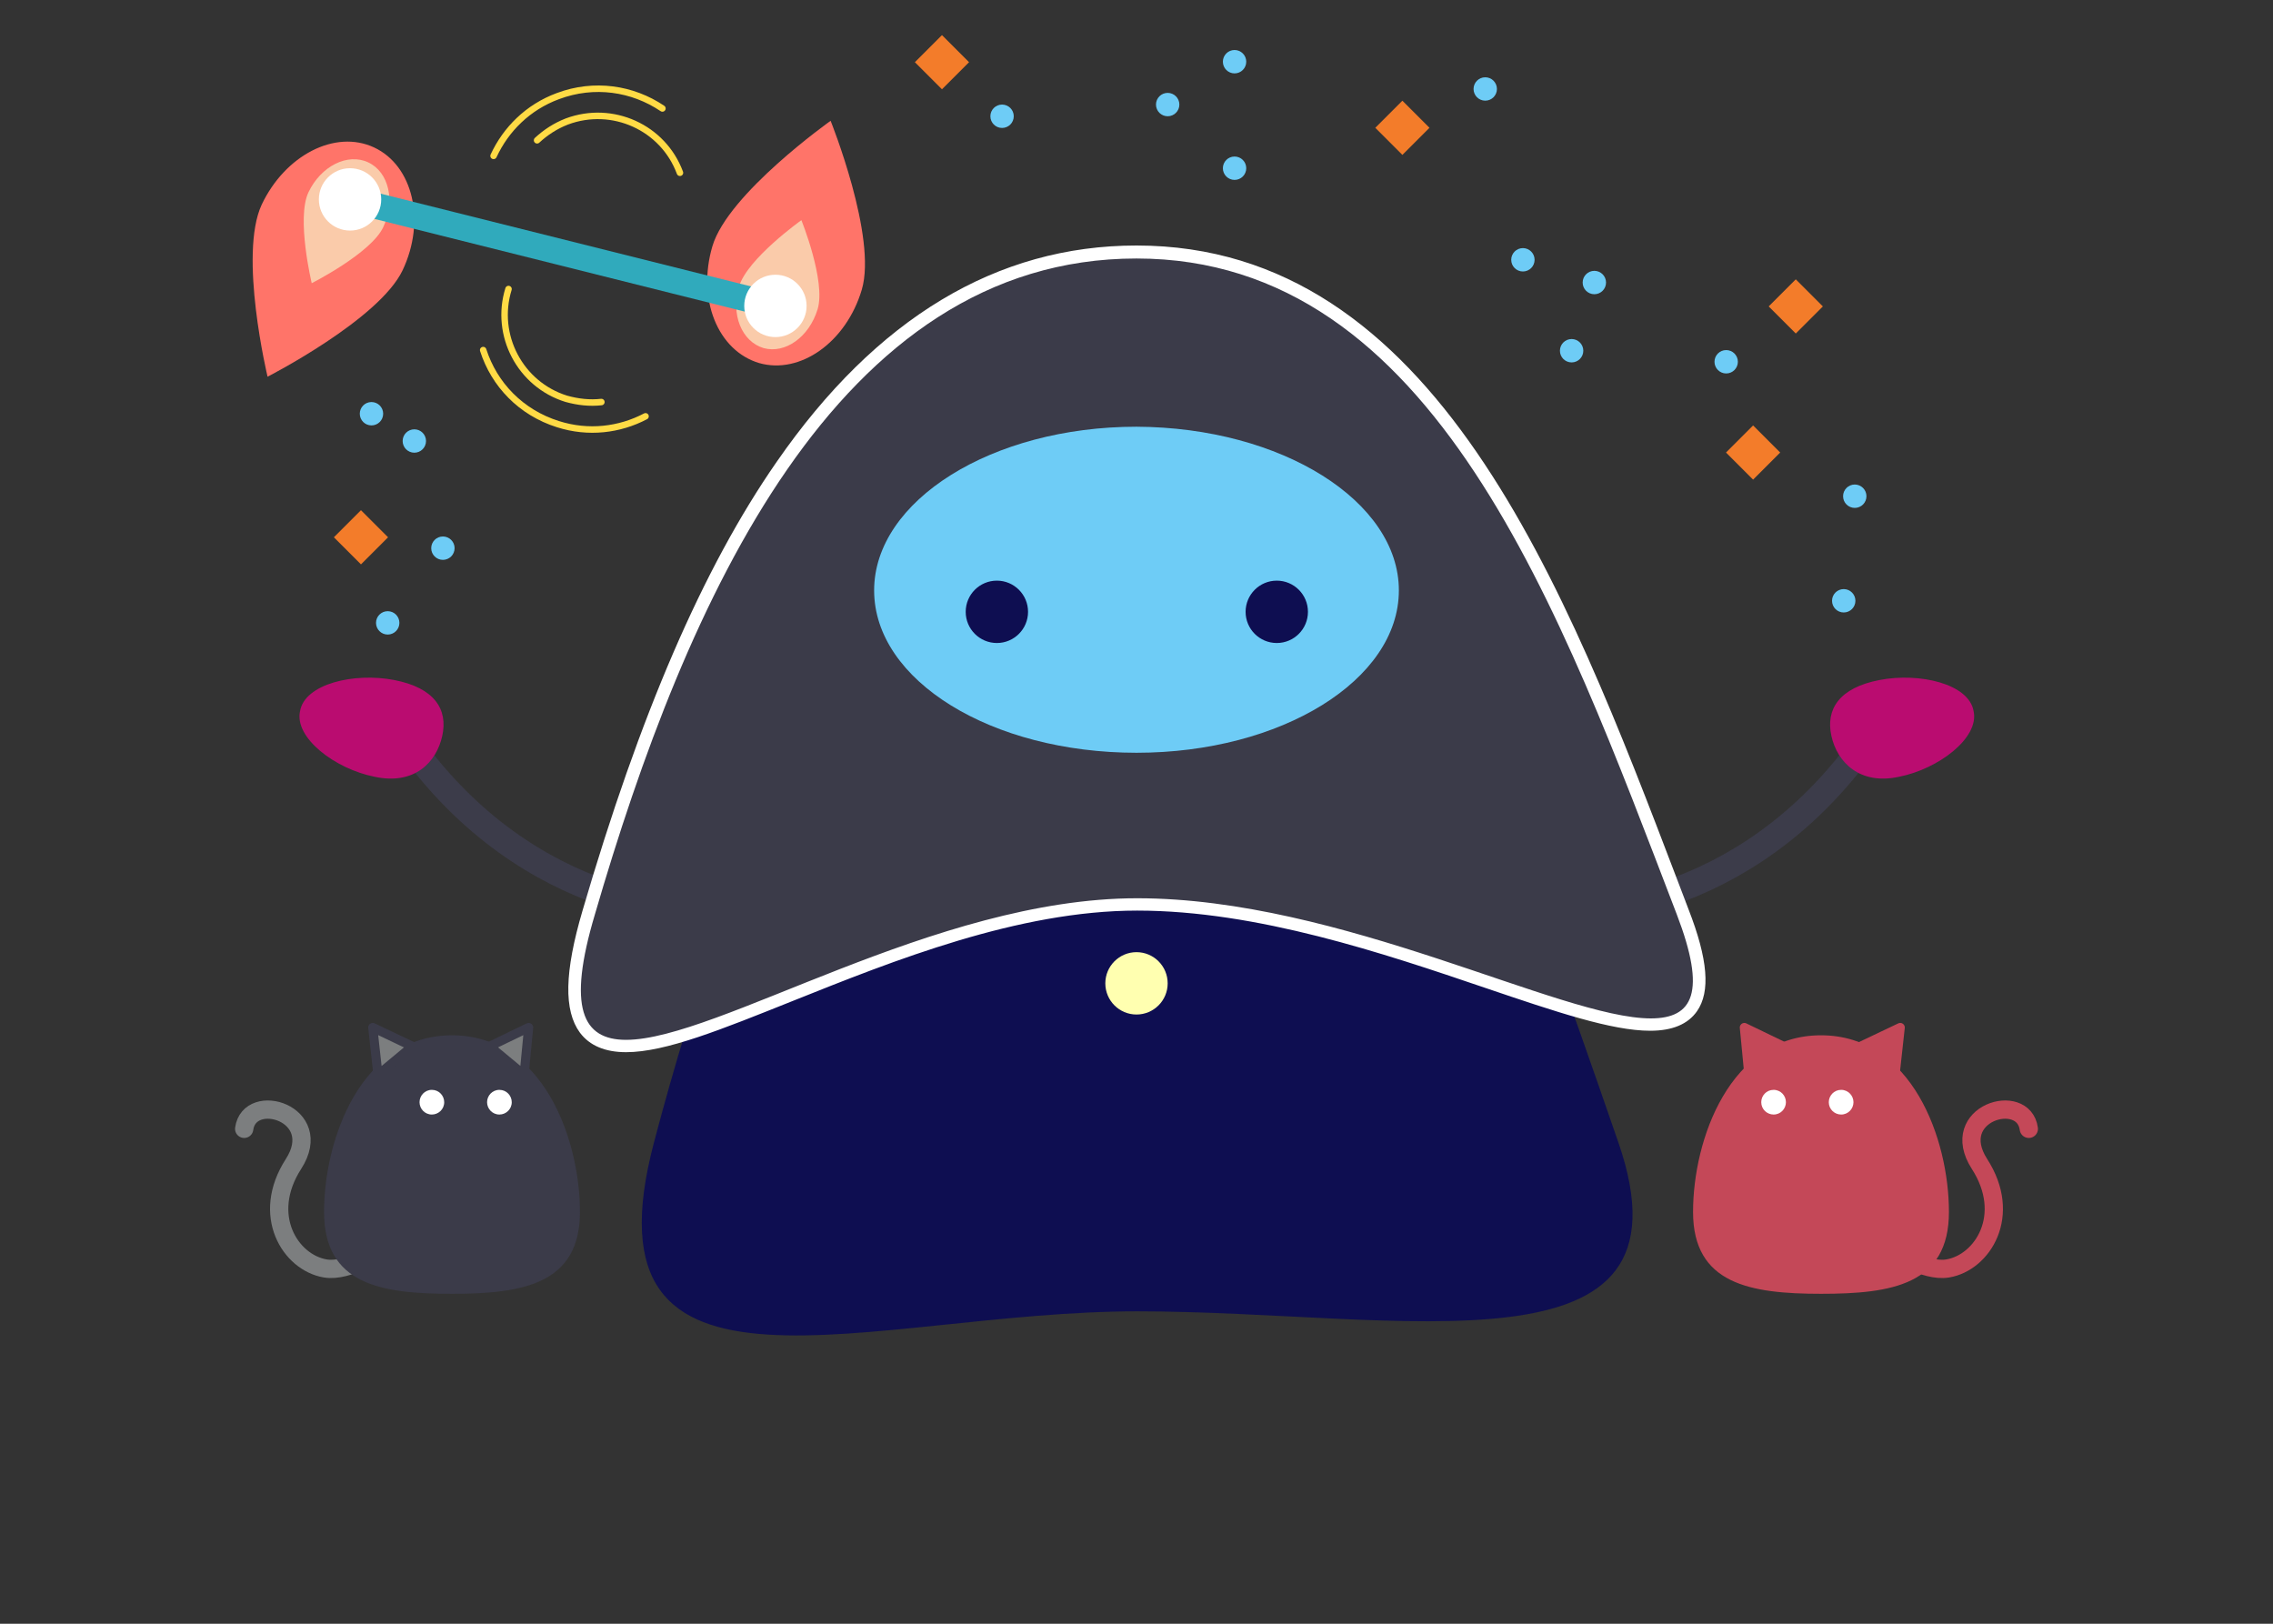 <?xml version="1.0" encoding="utf-8"?>
<!-- Generator: Adobe Illustrator 23.0.4, SVG Export Plug-In . SVG Version: 6.00 Build 0)  -->
<svg version="1.1" id="Layer_1" xmlns="http://www.w3.org/2000/svg" xmlns:xlink="http://www.w3.org/1999/xlink" x="0px" y="0px"
	 viewBox="0 0 350 250" style="enable-background:new 0 0 350 250;" xml:space="preserve">
<rect x="0" y="0" width="350" height="250" fill="#333333" stroke="none"/>
<style type="text/css">
	.st0{fill:#FF7469;}
	.st1{fill:#FACBAA;}
	.st2{fill:none;stroke:#30AABC;stroke-width:4;stroke-miterlimit:10;}
	.st3{fill:none;stroke:#3C3C4A;stroke-width:4;stroke-miterlimit:10;}
	.st4{fill:#BA0C70;}
	.st5{fill:#0E0E51;}
	.st6{fill:#F37C2A;}
	.st7{fill:#3B3B49;}
	.st8{fill:#FFFFFF;}
	.st9{fill:#6ECCF6;}
	.st10{fill:#FFFFB0;}
	.st11{fill:none;stroke:#FFDB45;stroke-linecap:round;stroke-miterlimit:10;}
	.st12{fill:none;stroke:#7C7E7F;stroke-width:2.812;stroke-linecap:round;stroke-linejoin:round;stroke-miterlimit:10;}
	.st13{fill:#7C7E7F;stroke:#3B3B49;stroke-width:1.406;stroke-linejoin:round;stroke-miterlimit:10;}
	.st14{fill:#C44858;}
	.st15{fill:#C44858;stroke:#C44858;stroke-width:1.406;stroke-linejoin:round;stroke-miterlimit:10;}
	.st16{fill:none;stroke:#C44858;stroke-width:2.812;stroke-linecap:round;stroke-linejoin:round;stroke-miterlimit:10;}
</style>
<g id="graphics_1_">
	<g>
		<path class="st0" d="M40.3,31.5c3.6-7.6,11.3-11.6,17.3-8.8s8,11.3,4.4,18.9S41.2,58,41.2,58S36.7,39.2,40.3,31.5z"/>
		<path class="st1" d="M47.5,29.6c1.9-4,6-6.1,9.2-4.6s4.2,6,2.3,10s-11,8.6-11,8.6S45.6,33.6,47.5,29.6z"/>
		<path class="st0" d="M132.7,44.6c-2.4,8.1-9.5,13.1-15.8,11.3c-6.4-1.9-9.6-9.9-7.2-18s18.2-19.3,18.2-19.3S135.1,36.5,132.7,44.6
			z"/>
		<path class="st1" d="M125.9,47.6c-1.3,4.3-5,6.9-8.3,6c-3.4-1-5.1-5.2-3.8-9.5c1.3-4.3,9.6-10.2,9.6-10.2S127.2,43.3,125.9,47.6z"
			/>
		<line class="st2" x1="53.9" y1="30.7" x2="119.4" y2="47.1"/>
		<path id="XMLID_78_" class="st3" d="M240.2,140.4c0,0,25.8,1.5,45.4-23.9"/>
		<path id="XMLID_77_" class="st4" d="M282,113.3c-0.9-4.1,1.2-7.4,7.4-8.6s13.8,0.6,14.5,4.8c0.9,4.1-5.4,8.9-11.5,10.1
			C286.4,120.9,282.9,117.4,282,113.3z"/>
		<path id="XMLID_76_" class="st3" d="M109.9,140.4c0,0-25.8,1.5-45.4-23.9"/>
		<path id="XMLID_75_" class="st4" d="M68.1,113.3c0.9-4.1-1.2-7.4-7.4-8.6s-13.8,0.6-14.5,4.8c-0.9,4.1,5.4,8.9,11.5,10.1
			C63.8,120.9,67.2,117.4,68.1,113.3z"/>
		<path id="XMLID_74_" class="st5" d="M249.2,175.9c12.8,37-33.1,26-74.1,26s-86.1,18.2-74.4-26c12.5-47.4,33.2-99.5,74.2-99.5
			C215.9,76.5,233.2,129.8,249.2,175.9z"/>
		
			<rect id="XMLID_73_" x="267" y="66.7" transform="matrix(0.707 -0.707 0.707 0.707 29.847 211.287)" class="st6" width="5.9" height="5.9"/>
		
			<rect id="XMLID_81_" x="273.6" y="44.2" transform="matrix(0.707 -0.707 0.707 0.707 47.661 209.364)" class="st6" width="5.9" height="5.9"/>
		<g id="XMLID_72_">
			<path class="st7" d="M96.4,161.1c-2.9,0-5-0.9-6.3-2.6c-2.3-3.1-2.1-8.8,0.5-17.9c8.7-30,18.5-52.5,29.8-68.8
				c15.1-21.8,33.5-32.9,54.6-32.9c45.2,0,65,51.8,82.5,97.4l1.6,4.2c2.8,7.4,3.3,12.1,1.4,14.8c-1.2,1.8-3.3,2.6-6.4,2.6
				c-5.7,0-14.3-2.9-25.1-6.6c-15.7-5.3-35.3-12-54-12c-18.5,0-37.8,7.8-53.3,14C111.3,157.5,102.3,161.1,96.4,161.1
				C96.4,161.1,96.4,161.1,96.4,161.1z"/>
			<path class="st8" d="M175,39.8c45.9,0,65.2,54.1,83.2,101c4.6,12,2.5,16-4,16c-13.9,0-47.7-18.5-79.1-18.5
				c-31.2,0-64.6,21.8-78.7,21.8c-6.7,0-9.1-4.9-4.8-19.3C105.6,92.7,128.8,39.8,175,39.8 M175,37.8c-21.5,0-40.1,11.2-55.4,33.3
				c-11.4,16.4-21.1,39-29.9,69.1c-2.8,9.5-2.9,15.4-0.4,18.8c1.5,2,3.9,3,7.1,3c6.1,0,14.7-3.5,25.7-7.9
				c15.5-6.2,34.7-13.9,53-13.9c18.5,0,38,6.6,53.6,11.9c10.9,3.7,19.5,6.6,25.4,6.6c3.4,0,5.8-1,7.2-3c2.1-3,1.7-8-1.3-15.7
				l-1.6-4.2C240.9,89.9,220.9,37.8,175,37.8L175,37.8z"/>
		</g>
		<path id="XMLID_71_" class="st9" d="M215.4,90.9c0,13.8-18.1,25-40.4,25s-40.4-11.1-40.4-25c0-13.8,18.1-25.2,40.4-25.2
			C197.4,65.8,215.4,77.2,215.4,90.9z"/>
		<circle id="XMLID_70_" class="st5" cx="153.5" cy="94.2" r="4.8"/>
		<circle id="XMLID_40_" class="st5" cx="196.6" cy="94.2" r="4.8"/>
		<circle id="XMLID_39_" class="st9" cx="154.3" cy="17.9" r="1.8"/>
		<circle id="XMLID_83_" class="st9" cx="190.1" cy="25.9" r="1.8"/>
		<circle id="XMLID_84_" class="st9" cx="179.8" cy="16.1" r="1.8"/>
		<circle id="XMLID_85_" class="st9" cx="190.1" cy="9.5" r="1.8"/>
		<circle id="XMLID_86_" class="st9" cx="234.5" cy="40" r="1.8"/>
		<circle id="XMLID_87_" class="st9" cx="242" cy="54" r="1.8"/>
		<circle id="XMLID_146_" class="st9" cx="245.5" cy="43.5" r="1.8"/>
		<circle id="XMLID_150_" class="st9" cx="228.7" cy="13.7" r="1.8"/>
		<circle id="XMLID_147_" class="st9" cx="265.8" cy="55.7" r="1.8"/>
		<circle id="XMLID_148_" class="st9" cx="285.6" cy="76.4" r="1.8"/>
		<circle id="XMLID_149_" class="st9" cx="283.9" cy="92.5" r="1.8"/>
		<circle id="XMLID_38_" class="st9" cx="57.2" cy="63.7" r="1.8"/>
		<circle id="XMLID_37_" class="st9" cx="63.8" cy="67.9" r="1.8"/>
		<circle id="XMLID_36_" class="st9" cx="59.7" cy="95.9" r="1.8"/>
		<circle id="XMLID_35_" class="st9" cx="68.2" cy="84.4" r="1.8"/>
		
			<rect id="XMLID_34_" x="142.1" y="6.6" transform="matrix(0.707 -0.707 0.707 0.707 35.743 105.376)" class="st6" width="5.9" height="5.9"/>
		
			<rect id="XMLID_82_" x="213" y="16.7" transform="matrix(0.707 -0.707 0.707 0.707 49.373 158.461)" class="st6" width="5.9" height="5.9"/>
		
			<rect id="XMLID_33_" x="52.6" y="79.8" transform="matrix(0.707 -0.707 0.707 0.707 -42.196 63.493)" class="st6" width="5.9" height="5.9"/>
		<circle id="XMLID_32_" class="st10" cx="175" cy="151.4" r="4.8"/>
		<circle id="XMLID_79_" class="st8" cx="53.9" cy="30.7" r="4.8"/>
		<circle id="XMLID_80_" class="st8" cx="119.4" cy="47.1" r="4.8"/>
		<g>
			<path class="st11" d="M76,24c1.9-4.1,5.3-7.5,9.9-9.2c5.6-2.1,11.5-1.2,16.1,1.9"/>
			<path class="st11" d="M82.7,21.6c1.3-1.2,2.8-2.2,4.6-2.9c7-2.6,14.8,0.9,17.4,7.9"/>
		</g>
		<g>
			<path class="st11" d="M99.4,64.1c-4,2.1-8.8,2.7-13.5,1.2c-5.7-1.8-9.8-6.1-11.5-11.4"/>
			<path class="st11" d="M92.6,61.9c-1.8,0.2-3.6,0-5.4-0.5c-7.1-2.2-11.1-9.8-8.9-16.9"/>
		</g>
		<g>
			<path class="st12" d="M58.7,192.4c0,0-5,3.5-8.6,2.9c-5.4-0.9-10-8.2-4.9-16.1c5-7.8-6.8-11.3-7.6-5.4"/>
			<path class="st7" d="M49.9,186.6c0,11.2,8.8,12.6,19.7,12.6s19.7-1.5,19.7-12.6c0-11.2-5.7-27.2-19.7-27.2
				C55.6,159.4,49.9,175.4,49.9,186.6z"/>
			<path class="st8" d="M75,169.7c0,1,0.8,1.9,1.9,1.9c1,0,1.9-0.8,1.9-1.9c0-1-0.8-1.9-1.9-1.9S75,168.7,75,169.7z"/>
			<path class="st8" d="M64.6,169.7c0,1,0.8,1.9,1.9,1.9c1,0,1.9-0.8,1.9-1.9c0-1-0.8-1.9-1.9-1.9S64.6,168.7,64.6,169.7z"/>
			<polygon class="st13" points="63.5,161.1 57.4,158.2 58.2,165.5 			"/>
			<polygon class="st13" points="75.4,161.1 81.4,158.2 80.7,165.5 			"/>
		</g>
		<g>
			<path class="st14" d="M300.1,186.6c0,11.2-8.8,12.6-19.7,12.6c-10.9,0-19.7-1.5-19.7-12.6c0-11.2,5.7-27.2,19.7-27.2
				C294.4,159.4,300.1,175.4,300.1,186.6z"/>
			<path class="st8" d="M275,169.7c0,1-0.8,1.9-1.9,1.9c-1,0-1.9-0.8-1.9-1.9c0-1,0.8-1.9,1.9-1.9S275,168.7,275,169.7z"/>
			<path class="st8" d="M285.4,169.7c0,1-0.8,1.9-1.9,1.9c-1,0-1.9-0.8-1.9-1.9c0-1,0.8-1.9,1.9-1.9S285.4,168.7,285.4,169.7z"/>
			<polygon class="st15" points="286.5,161.1 292.6,158.2 291.8,165.5 			"/>
			<polygon class="st15" points="274.6,161.1 268.6,158.2 269.3,165.5 			"/>
			<path class="st16" d="M291.3,192.4c0,0,5,3.5,8.6,2.9c5.4-0.9,10-8.2,4.9-16.1c-5-7.8,6.8-11.3,7.6-5.4"/>
		</g>
	</g>
</g>
</svg>
